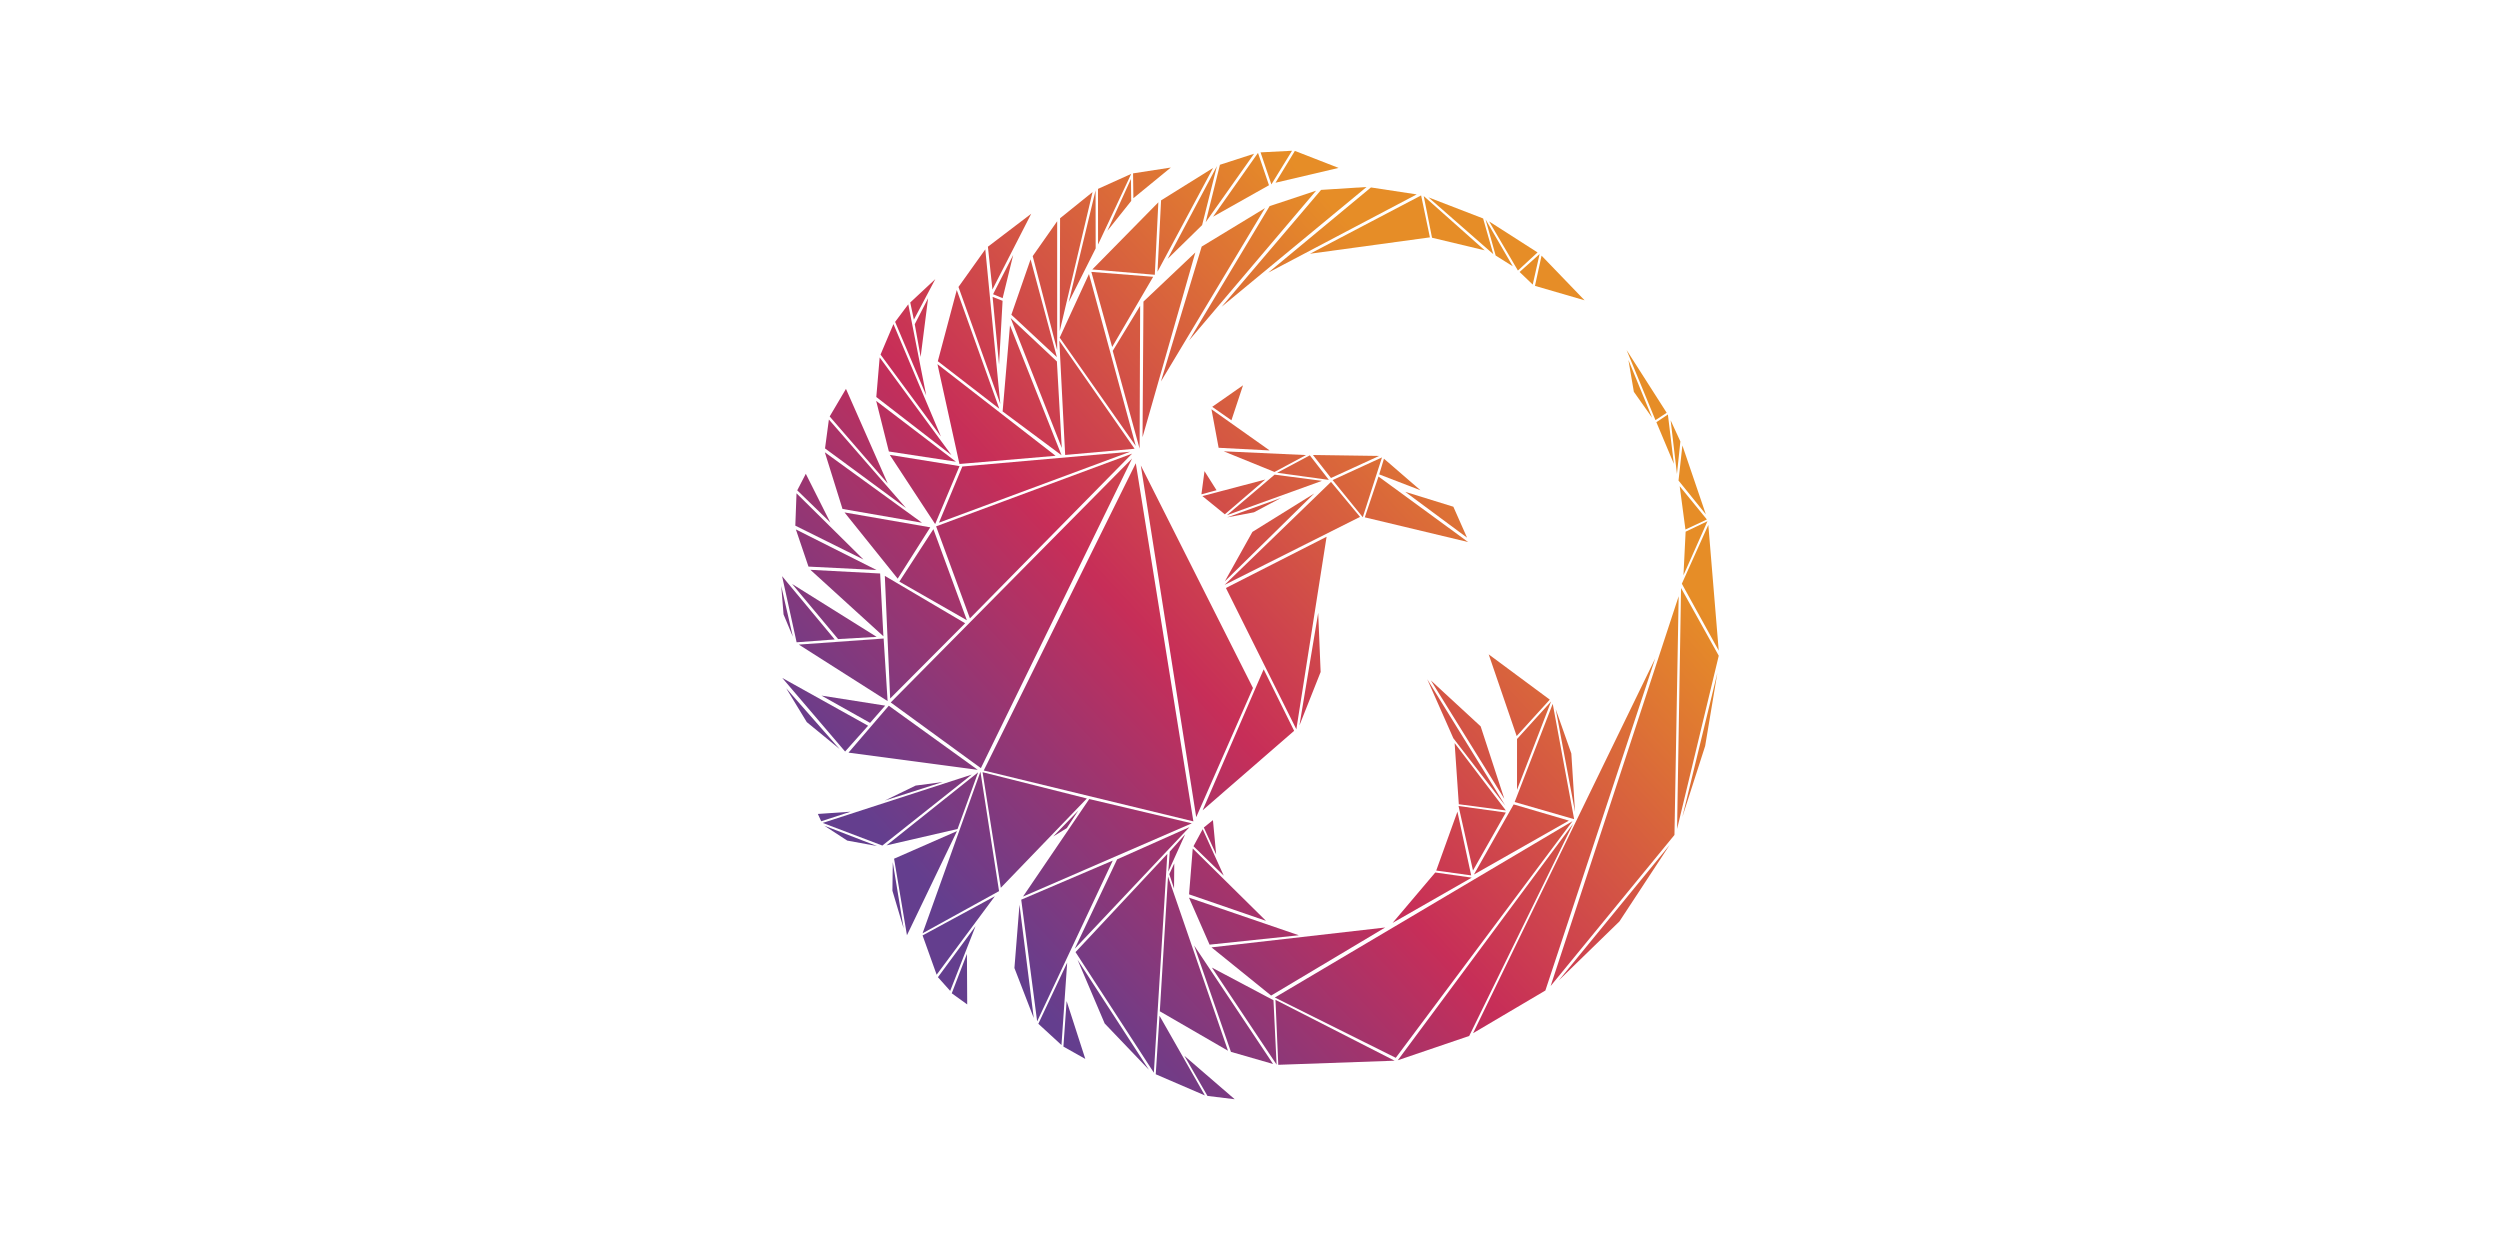 <?xml version="1.0" encoding="UTF-8"?>
<!DOCTYPE svg PUBLIC "-//W3C//DTD SVG 1.1//EN" "http://www.w3.org/Graphics/SVG/1.1/DTD/svg11.dtd">
<!-- Creator: CorelDRAW 2019 (64-Bit) -->
<svg xmlns="http://www.w3.org/2000/svg" xml:space="preserve" width="400mm" height="200mm" version="1.1" style="shape-rendering:geometricPrecision; text-rendering:geometricPrecision; image-rendering:optimizeQuality; fill-rule:evenodd; clip-rule:evenodd"
viewBox="0 0 400 200"
 xmlns:xlink="http://www.w3.org/1999/xlink"
 xmlns:xodm="http://www.corel.com/coreldraw/odm/2003">
 <defs>
  <style type="text/css">
   <![CDATA[
    .fil69 {fill:url(#id0)}
    .fil112 {fill:url(#id1)}
    .fil74 {fill:url(#id2)}
    .fil61 {fill:url(#id3)}
    .fil45 {fill:url(#id4)}
    .fil33 {fill:url(#id5)}
    .fil42 {fill:url(#id6)}
    .fil62 {fill:url(#id7)}
    .fil26 {fill:url(#id8)}
    .fil44 {fill:url(#id9)}
    .fil116 {fill:url(#id10)}
    .fil136 {fill:url(#id11)}
    .fil9 {fill:url(#id12)}
    .fil51 {fill:url(#id13)}
    .fil134 {fill:url(#id14)}
    .fil47 {fill:url(#id15)}
    .fil19 {fill:url(#id16)}
    .fil108 {fill:url(#id17)}
    .fil7 {fill:url(#id18)}
    .fil23 {fill:url(#id19)}
    .fil86 {fill:url(#id20)}
    .fil50 {fill:url(#id21)}
    .fil76 {fill:url(#id22)}
    .fil111 {fill:url(#id23)}
    .fil97 {fill:url(#id24)}
    .fil30 {fill:url(#id25)}
    .fil78 {fill:url(#id26)}
    .fil101 {fill:url(#id27)}
    .fil11 {fill:url(#id28)}
    .fil110 {fill:url(#id29)}
    .fil22 {fill:url(#id30)}
    .fil92 {fill:url(#id31)}
    .fil105 {fill:url(#id32)}
    .fil99 {fill:url(#id33)}
    .fil98 {fill:url(#id34)}
    .fil41 {fill:url(#id35)}
    .fil54 {fill:url(#id36)}
    .fil25 {fill:url(#id37)}
    .fil8 {fill:url(#id38)}
    .fil119 {fill:url(#id39)}
    .fil114 {fill:url(#id40)}
    .fil81 {fill:url(#id41)}
    .fil27 {fill:url(#id42)}
    .fil141 {fill:url(#id43)}
    .fil90 {fill:url(#id44)}
    .fil40 {fill:url(#id45)}
    .fil60 {fill:url(#id46)}
    .fil104 {fill:url(#id47)}
    .fil46 {fill:url(#id48)}
    .fil125 {fill:url(#id49)}
    .fil29 {fill:url(#id50)}
    .fil133 {fill:url(#id51)}
    .fil57 {fill:url(#id52)}
    .fil138 {fill:url(#id53)}
    .fil130 {fill:url(#id54)}
    .fil93 {fill:url(#id55)}
    .fil96 {fill:url(#id56)}
    .fil85 {fill:url(#id57)}
    .fil12 {fill:url(#id58)}
    .fil91 {fill:url(#id59)}
    .fil17 {fill:url(#id60)}
    .fil59 {fill:url(#id61)}
    .fil15 {fill:url(#id62)}
    .fil80 {fill:url(#id63)}
    .fil38 {fill:url(#id64)}
    .fil21 {fill:url(#id65)}
    .fil4 {fill:url(#id66)}
    .fil73 {fill:url(#id67)}
    .fil13 {fill:url(#id68)}
    .fil126 {fill:url(#id69)}
    .fil63 {fill:url(#id70)}
    .fil68 {fill:url(#id71)}
    .fil56 {fill:url(#id72)}
    .fil144 {fill:url(#id73)}
    .fil20 {fill:url(#id74)}
    .fil5 {fill:url(#id75)}
    .fil66 {fill:url(#id76)}
    .fil132 {fill:url(#id77)}
    .fil14 {fill:url(#id78)}
    .fil24 {fill:url(#id79)}
    .fil123 {fill:url(#id80)}
    .fil129 {fill:url(#id81)}
    .fil145 {fill:url(#id82)}
    .fil48 {fill:url(#id83)}
    .fil95 {fill:url(#id84)}
    .fil71 {fill:url(#id85)}
    .fil84 {fill:url(#id86)}
    .fil10 {fill:url(#id87)}
    .fil100 {fill:url(#id88)}
    .fil137 {fill:url(#id89)}
    .fil139 {fill:url(#id90)}
    .fil72 {fill:url(#id91)}
    .fil102 {fill:url(#id92)}
    .fil32 {fill:url(#id93)}
    .fil140 {fill:url(#id94)}
    .fil70 {fill:url(#id95)}
    .fil143 {fill:url(#id96)}
    .fil106 {fill:url(#id97)}
    .fil28 {fill:url(#id98)}
    .fil89 {fill:url(#id99)}
    .fil0 {fill:url(#id100)}
    .fil122 {fill:url(#id101)}
    .fil124 {fill:url(#id102)}
    .fil94 {fill:url(#id103)}
    .fil127 {fill:url(#id104)}
    .fil39 {fill:url(#id105)}
    .fil142 {fill:url(#id106)}
    .fil52 {fill:url(#id107)}
    .fil115 {fill:url(#id108)}
    .fil35 {fill:url(#id109)}
    .fil135 {fill:url(#id110)}
    .fil79 {fill:url(#id111)}
    .fil117 {fill:url(#id112)}
    .fil75 {fill:url(#id113)}
    .fil2 {fill:url(#id114)}
    .fil53 {fill:url(#id115)}
    .fil107 {fill:url(#id116)}
    .fil88 {fill:url(#id117)}
    .fil82 {fill:url(#id118)}
    .fil77 {fill:url(#id119)}
    .fil87 {fill:url(#id120)}
    .fil64 {fill:url(#id121)}
    .fil103 {fill:url(#id122)}
    .fil34 {fill:url(#id123)}
    .fil55 {fill:url(#id124)}
    .fil31 {fill:url(#id125)}
    .fil131 {fill:url(#id126)}
    .fil1 {fill:url(#id127)}
    .fil120 {fill:url(#id128)}
    .fil128 {fill:url(#id129)}
    .fil121 {fill:url(#id130)}
    .fil49 {fill:url(#id131)}
    .fil6 {fill:url(#id132)}
    .fil109 {fill:url(#id133)}
    .fil67 {fill:url(#id134)}
    .fil58 {fill:url(#id135)}
    .fil37 {fill:url(#id136)}
    .fil118 {fill:url(#id137)}
    .fil113 {fill:url(#id138)}
    .fil43 {fill:url(#id139)}
    .fil16 {fill:url(#id140)}
    .fil3 {fill:url(#id141)}
    .fil83 {fill:url(#id142)}
    .fil36 {fill:url(#id143)}
    .fil18 {fill:url(#id144)}
    .fil65 {fill:url(#id145)}
   ]]>
  </style>
  <linearGradient id="id0" gradientUnits="userSpaceOnUse" x1="152.696" y1="146.087" x2="241.714" y2="63.663">
   <stop offset="0" style="stop-opacity:1; stop-color:#643E8E"/>
   <stop offset="0.439" style="stop-opacity:1; stop-color:#C72E58"/>
   <stop offset="1" style="stop-opacity:1; stop-color:#E68D27"/>
  </linearGradient>
  <linearGradient id="id1" gradientUnits="userSpaceOnUse" xlink:href="#id0" x1="152.696" y1="146.087" x2="241.714" y2="63.663">
  </linearGradient>
  <linearGradient id="id2" gradientUnits="userSpaceOnUse" xlink:href="#id0" x1="152.696" y1="146.087" x2="241.714" y2="63.662">
  </linearGradient>
  <linearGradient id="id3" gradientUnits="userSpaceOnUse" xlink:href="#id0" x1="152.696" y1="146.087" x2="241.714" y2="63.663">
  </linearGradient>
  <linearGradient id="id4" gradientUnits="userSpaceOnUse" xlink:href="#id0" x1="152.696" y1="146.087" x2="241.714" y2="63.663">
  </linearGradient>
  <linearGradient id="id5" gradientUnits="userSpaceOnUse" xlink:href="#id0" x1="152.696" y1="146.087" x2="241.714" y2="63.663">
  </linearGradient>
  <linearGradient id="id6" gradientUnits="userSpaceOnUse" xlink:href="#id0" x1="152.696" y1="146.087" x2="241.714" y2="63.663">
  </linearGradient>
  <linearGradient id="id7" gradientUnits="userSpaceOnUse" xlink:href="#id0" x1="152.695" y1="146.087" x2="241.714" y2="63.664">
  </linearGradient>
  <linearGradient id="id8" gradientUnits="userSpaceOnUse" xlink:href="#id0" x1="152.695" y1="146.087" x2="241.713" y2="63.663">
  </linearGradient>
  <linearGradient id="id9" gradientUnits="userSpaceOnUse" xlink:href="#id0" x1="152.695" y1="146.086" x2="241.713" y2="63.663">
  </linearGradient>
  <linearGradient id="id10" gradientUnits="userSpaceOnUse" xlink:href="#id0" x1="152.697" y1="146.086" x2="241.715" y2="63.664">
  </linearGradient>
  <linearGradient id="id11" gradientUnits="userSpaceOnUse" xlink:href="#id0" x1="152.696" y1="146.087" x2="241.714" y2="63.663">
  </linearGradient>
  <linearGradient id="id12" gradientUnits="userSpaceOnUse" xlink:href="#id0" x1="152.696" y1="146.088" x2="241.713" y2="63.662">
  </linearGradient>
  <linearGradient id="id13" gradientUnits="userSpaceOnUse" xlink:href="#id0" x1="152.696" y1="146.087" x2="241.714" y2="63.663">
  </linearGradient>
  <linearGradient id="id14" gradientUnits="userSpaceOnUse" xlink:href="#id0" x1="152.696" y1="146.087" x2="241.714" y2="63.663">
  </linearGradient>
  <linearGradient id="id15" gradientUnits="userSpaceOnUse" xlink:href="#id0" x1="152.696" y1="146.087" x2="241.714" y2="63.663">
  </linearGradient>
  <linearGradient id="id16" gradientUnits="userSpaceOnUse" xlink:href="#id0" x1="152.696" y1="146.087" x2="241.714" y2="63.663">
  </linearGradient>
  <linearGradient id="id17" gradientUnits="userSpaceOnUse" xlink:href="#id0" x1="152.696" y1="146.086" x2="241.714" y2="63.663">
  </linearGradient>
  <linearGradient id="id18" gradientUnits="userSpaceOnUse" xlink:href="#id0" x1="152.695" y1="146.088" x2="241.715" y2="63.663">
  </linearGradient>
  <linearGradient id="id19" gradientUnits="userSpaceOnUse" xlink:href="#id0" x1="152.696" y1="146.087" x2="241.714" y2="63.663">
  </linearGradient>
  <linearGradient id="id20" gradientUnits="userSpaceOnUse" xlink:href="#id0" x1="152.696" y1="146.087" x2="241.714" y2="63.663">
  </linearGradient>
  <linearGradient id="id21" gradientUnits="userSpaceOnUse" xlink:href="#id0" x1="152.696" y1="146.087" x2="241.714" y2="63.663">
  </linearGradient>
  <linearGradient id="id22" gradientUnits="userSpaceOnUse" xlink:href="#id0" x1="152.696" y1="146.087" x2="241.714" y2="63.663">
  </linearGradient>
  <linearGradient id="id23" gradientUnits="userSpaceOnUse" xlink:href="#id0" x1="152.696" y1="146.089" x2="241.714" y2="63.661">
  </linearGradient>
  <linearGradient id="id24" gradientUnits="userSpaceOnUse" xlink:href="#id0" x1="152.696" y1="146.087" x2="241.714" y2="63.663">
  </linearGradient>
  <linearGradient id="id25" gradientUnits="userSpaceOnUse" xlink:href="#id0" x1="152.696" y1="146.087" x2="241.714" y2="63.663">
  </linearGradient>
  <linearGradient id="id26" gradientUnits="userSpaceOnUse" xlink:href="#id0" x1="152.696" y1="146.087" x2="241.714" y2="63.663">
  </linearGradient>
  <linearGradient id="id27" gradientUnits="userSpaceOnUse" xlink:href="#id0" x1="152.696" y1="146.087" x2="241.713" y2="63.663">
  </linearGradient>
  <linearGradient id="id28" gradientUnits="userSpaceOnUse" xlink:href="#id0" x1="152.696" y1="146.087" x2="241.713" y2="63.663">
  </linearGradient>
  <linearGradient id="id29" gradientUnits="userSpaceOnUse" xlink:href="#id0" x1="152.696" y1="146.087" x2="241.714" y2="63.663">
  </linearGradient>
  <linearGradient id="id30" gradientUnits="userSpaceOnUse" xlink:href="#id0" x1="152.696" y1="146.087" x2="241.714" y2="63.663">
  </linearGradient>
  <linearGradient id="id31" gradientUnits="userSpaceOnUse" xlink:href="#id0" x1="152.696" y1="146.087" x2="241.713" y2="63.664">
  </linearGradient>
  <linearGradient id="id32" gradientUnits="userSpaceOnUse" xlink:href="#id0" x1="152.696" y1="146.087" x2="241.714" y2="63.663">
  </linearGradient>
  <linearGradient id="id33" gradientUnits="userSpaceOnUse" xlink:href="#id0" x1="152.697" y1="146.088" x2="241.712" y2="63.664">
  </linearGradient>
  <linearGradient id="id34" gradientUnits="userSpaceOnUse" xlink:href="#id0" x1="152.696" y1="146.087" x2="241.713" y2="63.663">
  </linearGradient>
  <linearGradient id="id35" gradientUnits="userSpaceOnUse" xlink:href="#id0" x1="152.695" y1="146.087" x2="241.714" y2="63.663">
  </linearGradient>
  <linearGradient id="id36" gradientUnits="userSpaceOnUse" xlink:href="#id0" x1="152.696" y1="146.087" x2="241.714" y2="63.663">
  </linearGradient>
  <linearGradient id="id37" gradientUnits="userSpaceOnUse" xlink:href="#id0" x1="152.695" y1="146.087" x2="241.714" y2="63.663">
  </linearGradient>
  <linearGradient id="id38" gradientUnits="userSpaceOnUse" xlink:href="#id0" x1="152.695" y1="146.087" x2="241.714" y2="63.663">
  </linearGradient>
  <linearGradient id="id39" gradientUnits="userSpaceOnUse" xlink:href="#id0" x1="152.696" y1="146.087" x2="241.714" y2="63.663">
  </linearGradient>
  <linearGradient id="id40" gradientUnits="userSpaceOnUse" xlink:href="#id0" x1="152.695" y1="146.087" x2="241.714" y2="63.663">
  </linearGradient>
  <linearGradient id="id41" gradientUnits="userSpaceOnUse" xlink:href="#id0" x1="152.696" y1="146.087" x2="241.714" y2="63.663">
  </linearGradient>
  <linearGradient id="id42" gradientUnits="userSpaceOnUse" xlink:href="#id0" x1="152.696" y1="146.087" x2="241.714" y2="63.663">
  </linearGradient>
  <linearGradient id="id43" gradientUnits="userSpaceOnUse" xlink:href="#id0" x1="152.695" y1="146.087" x2="241.714" y2="63.663">
  </linearGradient>
  <linearGradient id="id44" gradientUnits="userSpaceOnUse" xlink:href="#id0" x1="152.695" y1="146.087" x2="241.714" y2="63.663">
  </linearGradient>
  <linearGradient id="id45" gradientUnits="userSpaceOnUse" xlink:href="#id0" x1="152.696" y1="146.087" x2="241.714" y2="63.663">
  </linearGradient>
  <linearGradient id="id46" gradientUnits="userSpaceOnUse" xlink:href="#id0" x1="152.696" y1="146.087" x2="241.714" y2="63.663">
  </linearGradient>
  <linearGradient id="id47" gradientUnits="userSpaceOnUse" xlink:href="#id0" x1="152.696" y1="146.087" x2="241.714" y2="63.663">
  </linearGradient>
  <linearGradient id="id48" gradientUnits="userSpaceOnUse" xlink:href="#id0" x1="152.697" y1="146.088" x2="241.715" y2="63.661">
  </linearGradient>
  <linearGradient id="id49" gradientUnits="userSpaceOnUse" xlink:href="#id0" x1="152.696" y1="146.087" x2="241.714" y2="63.663">
  </linearGradient>
  <linearGradient id="id50" gradientUnits="userSpaceOnUse" xlink:href="#id0" x1="152.696" y1="146.087" x2="241.714" y2="63.663">
  </linearGradient>
  <linearGradient id="id51" gradientUnits="userSpaceOnUse" xlink:href="#id0" x1="152.696" y1="146.087" x2="241.714" y2="63.663">
  </linearGradient>
  <linearGradient id="id52" gradientUnits="userSpaceOnUse" xlink:href="#id0" x1="152.696" y1="146.088" x2="241.714" y2="63.663">
  </linearGradient>
  <linearGradient id="id53" gradientUnits="userSpaceOnUse" xlink:href="#id0" x1="152.696" y1="146.087" x2="241.714" y2="63.663">
  </linearGradient>
  <linearGradient id="id54" gradientUnits="userSpaceOnUse" xlink:href="#id0" x1="152.695" y1="146.087" x2="241.713" y2="63.663">
  </linearGradient>
  <linearGradient id="id55" gradientUnits="userSpaceOnUse" xlink:href="#id0" x1="152.695" y1="146.087" x2="241.714" y2="63.663">
  </linearGradient>
  <linearGradient id="id56" gradientUnits="userSpaceOnUse" xlink:href="#id0" x1="152.695" y1="146.086" x2="241.713" y2="63.664">
  </linearGradient>
  <linearGradient id="id57" gradientUnits="userSpaceOnUse" xlink:href="#id0" x1="152.696" y1="146.087" x2="241.714" y2="63.664">
  </linearGradient>
  <linearGradient id="id58" gradientUnits="userSpaceOnUse" xlink:href="#id0" x1="152.695" y1="146.087" x2="241.714" y2="63.663">
  </linearGradient>
  <linearGradient id="id59" gradientUnits="userSpaceOnUse" xlink:href="#id0" x1="152.696" y1="146.087" x2="241.714" y2="63.663">
  </linearGradient>
  <linearGradient id="id60" gradientUnits="userSpaceOnUse" xlink:href="#id0" x1="152.696" y1="146.087" x2="241.714" y2="63.663">
  </linearGradient>
  <linearGradient id="id61" gradientUnits="userSpaceOnUse" xlink:href="#id0" x1="152.696" y1="146.087" x2="241.714" y2="63.663">
  </linearGradient>
  <linearGradient id="id62" gradientUnits="userSpaceOnUse" xlink:href="#id0" x1="152.696" y1="146.087" x2="241.714" y2="63.663">
  </linearGradient>
  <linearGradient id="id63" gradientUnits="userSpaceOnUse" xlink:href="#id0" x1="152.696" y1="146.087" x2="241.713" y2="63.662">
  </linearGradient>
  <linearGradient id="id64" gradientUnits="userSpaceOnUse" xlink:href="#id0" x1="152.695" y1="146.087" x2="241.713" y2="63.663">
  </linearGradient>
  <linearGradient id="id65" gradientUnits="userSpaceOnUse" xlink:href="#id0" x1="152.696" y1="146.087" x2="241.714" y2="63.663">
  </linearGradient>
  <linearGradient id="id66" gradientUnits="userSpaceOnUse" xlink:href="#id0" x1="152.695" y1="146.088" x2="241.715" y2="63.664">
  </linearGradient>
  <linearGradient id="id67" gradientUnits="userSpaceOnUse" xlink:href="#id0" x1="152.695" y1="146.087" x2="241.714" y2="63.663">
  </linearGradient>
  <linearGradient id="id68" gradientUnits="userSpaceOnUse" xlink:href="#id0" x1="152.696" y1="146.087" x2="241.714" y2="63.663">
  </linearGradient>
  <linearGradient id="id69" gradientUnits="userSpaceOnUse" xlink:href="#id0" x1="152.696" y1="146.087" x2="241.714" y2="63.663">
  </linearGradient>
  <linearGradient id="id70" gradientUnits="userSpaceOnUse" xlink:href="#id0" x1="152.696" y1="146.087" x2="241.714" y2="63.663">
  </linearGradient>
  <linearGradient id="id71" gradientUnits="userSpaceOnUse" xlink:href="#id0" x1="152.695" y1="146.088" x2="241.714" y2="63.663">
  </linearGradient>
  <linearGradient id="id72" gradientUnits="userSpaceOnUse" xlink:href="#id0" x1="152.696" y1="146.087" x2="241.714" y2="63.663">
  </linearGradient>
  <linearGradient id="id73" gradientUnits="userSpaceOnUse" xlink:href="#id0" x1="152.696" y1="146.087" x2="241.714" y2="63.662">
  </linearGradient>
  <linearGradient id="id74" gradientUnits="userSpaceOnUse" xlink:href="#id0" x1="152.696" y1="146.087" x2="241.714" y2="63.663">
  </linearGradient>
  <linearGradient id="id75" gradientUnits="userSpaceOnUse" xlink:href="#id0" x1="152.696" y1="146.087" x2="241.714" y2="63.663">
  </linearGradient>
  <linearGradient id="id76" gradientUnits="userSpaceOnUse" xlink:href="#id0" x1="152.696" y1="146.087" x2="241.714" y2="63.663">
  </linearGradient>
  <linearGradient id="id77" gradientUnits="userSpaceOnUse" xlink:href="#id0" x1="152.696" y1="146.087" x2="241.714" y2="63.663">
  </linearGradient>
  <linearGradient id="id78" gradientUnits="userSpaceOnUse" xlink:href="#id0" x1="152.696" y1="146.087" x2="241.714" y2="63.663">
  </linearGradient>
  <linearGradient id="id79" gradientUnits="userSpaceOnUse" xlink:href="#id0" x1="152.696" y1="146.087" x2="241.714" y2="63.663">
  </linearGradient>
  <linearGradient id="id80" gradientUnits="userSpaceOnUse" xlink:href="#id0" x1="152.696" y1="146.087" x2="241.714" y2="63.663">
  </linearGradient>
  <linearGradient id="id81" gradientUnits="userSpaceOnUse" xlink:href="#id0" x1="152.696" y1="146.087" x2="241.714" y2="63.663">
  </linearGradient>
  <linearGradient id="id82" gradientUnits="userSpaceOnUse" xlink:href="#id0" x1="152.696" y1="146.087" x2="241.713" y2="63.664">
  </linearGradient>
  <linearGradient id="id83" gradientUnits="userSpaceOnUse" xlink:href="#id0" x1="152.696" y1="146.087" x2="241.714" y2="63.663">
  </linearGradient>
  <linearGradient id="id84" gradientUnits="userSpaceOnUse" xlink:href="#id0" x1="152.695" y1="146.087" x2="241.714" y2="63.663">
  </linearGradient>
  <linearGradient id="id85" gradientUnits="userSpaceOnUse" xlink:href="#id0" x1="152.695" y1="146.088" x2="241.714" y2="63.663">
  </linearGradient>
  <linearGradient id="id86" gradientUnits="userSpaceOnUse" xlink:href="#id0" x1="152.696" y1="146.087" x2="241.713" y2="63.662">
  </linearGradient>
  <linearGradient id="id87" gradientUnits="userSpaceOnUse" xlink:href="#id0" x1="152.696" y1="146.087" x2="241.714" y2="63.663">
  </linearGradient>
  <linearGradient id="id88" gradientUnits="userSpaceOnUse" xlink:href="#id0" x1="152.696" y1="146.087" x2="241.714" y2="63.663">
  </linearGradient>
  <linearGradient id="id89" gradientUnits="userSpaceOnUse" xlink:href="#id0" x1="152.695" y1="146.087" x2="241.714" y2="63.663">
  </linearGradient>
  <linearGradient id="id90" gradientUnits="userSpaceOnUse" xlink:href="#id0" x1="152.696" y1="146.087" x2="241.714" y2="63.663">
  </linearGradient>
  <linearGradient id="id91" gradientUnits="userSpaceOnUse" xlink:href="#id0" x1="152.696" y1="146.087" x2="241.714" y2="63.663">
  </linearGradient>
  <linearGradient id="id92" gradientUnits="userSpaceOnUse" xlink:href="#id0" x1="152.696" y1="146.087" x2="241.714" y2="63.663">
  </linearGradient>
  <linearGradient id="id93" gradientUnits="userSpaceOnUse" xlink:href="#id0" x1="152.696" y1="146.087" x2="241.714" y2="63.663">
  </linearGradient>
  <linearGradient id="id94" gradientUnits="userSpaceOnUse" xlink:href="#id0" x1="152.696" y1="146.087" x2="241.714" y2="63.663">
  </linearGradient>
  <linearGradient id="id95" gradientUnits="userSpaceOnUse" xlink:href="#id0" x1="152.696" y1="146.087" x2="241.714" y2="63.663">
  </linearGradient>
  <linearGradient id="id96" gradientUnits="userSpaceOnUse" xlink:href="#id0" x1="152.696" y1="146.087" x2="241.714" y2="63.663">
  </linearGradient>
  <linearGradient id="id97" gradientUnits="userSpaceOnUse" xlink:href="#id0" x1="152.696" y1="146.087" x2="241.714" y2="63.663">
  </linearGradient>
  <linearGradient id="id98" gradientUnits="userSpaceOnUse" xlink:href="#id0" x1="152.694" y1="146.086" x2="241.712" y2="63.664">
  </linearGradient>
  <linearGradient id="id99" gradientUnits="userSpaceOnUse" xlink:href="#id0" x1="152.696" y1="146.087" x2="241.714" y2="63.663">
  </linearGradient>
  <linearGradient id="id100" gradientUnits="userSpaceOnUse" xlink:href="#id0" x1="152.696" y1="146.087" x2="241.714" y2="63.663">
  </linearGradient>
  <linearGradient id="id101" gradientUnits="userSpaceOnUse" xlink:href="#id0" x1="152.695" y1="146.087" x2="241.713" y2="63.663">
  </linearGradient>
  <linearGradient id="id102" gradientUnits="userSpaceOnUse" xlink:href="#id0" x1="152.697" y1="146.087" x2="241.714" y2="63.663">
  </linearGradient>
  <linearGradient id="id103" gradientUnits="userSpaceOnUse" xlink:href="#id0" x1="152.696" y1="146.087" x2="241.714" y2="63.663">
  </linearGradient>
  <linearGradient id="id104" gradientUnits="userSpaceOnUse" xlink:href="#id0" x1="152.696" y1="146.087" x2="241.714" y2="63.663">
  </linearGradient>
  <linearGradient id="id105" gradientUnits="userSpaceOnUse" xlink:href="#id0" x1="152.696" y1="146.087" x2="241.714" y2="63.663">
  </linearGradient>
  <linearGradient id="id106" gradientUnits="userSpaceOnUse" xlink:href="#id0" x1="152.696" y1="146.087" x2="241.714" y2="63.663">
  </linearGradient>
  <linearGradient id="id107" gradientUnits="userSpaceOnUse" xlink:href="#id0" x1="152.696" y1="146.087" x2="241.714" y2="63.662">
  </linearGradient>
  <linearGradient id="id108" gradientUnits="userSpaceOnUse" xlink:href="#id0" x1="152.695" y1="146.087" x2="241.713" y2="63.662">
  </linearGradient>
  <linearGradient id="id109" gradientUnits="userSpaceOnUse" xlink:href="#id0" x1="152.696" y1="146.087" x2="241.714" y2="63.663">
  </linearGradient>
  <linearGradient id="id110" gradientUnits="userSpaceOnUse" xlink:href="#id0" x1="152.696" y1="146.087" x2="241.714" y2="63.663">
  </linearGradient>
  <linearGradient id="id111" gradientUnits="userSpaceOnUse" xlink:href="#id0" x1="152.696" y1="146.087" x2="241.714" y2="63.663">
  </linearGradient>
  <linearGradient id="id112" gradientUnits="userSpaceOnUse" xlink:href="#id0" x1="152.694" y1="146.088" x2="241.712" y2="63.662">
  </linearGradient>
  <linearGradient id="id113" gradientUnits="userSpaceOnUse" xlink:href="#id0" x1="152.696" y1="146.087" x2="241.714" y2="63.663">
  </linearGradient>
  <linearGradient id="id114" gradientUnits="userSpaceOnUse" xlink:href="#id0" x1="152.695" y1="146.087" x2="241.714" y2="63.663">
  </linearGradient>
  <linearGradient id="id115" gradientUnits="userSpaceOnUse" xlink:href="#id0" x1="152.695" y1="146.085" x2="241.712" y2="63.664">
  </linearGradient>
  <linearGradient id="id116" gradientUnits="userSpaceOnUse" xlink:href="#id0" x1="152.696" y1="146.087" x2="241.714" y2="63.663">
  </linearGradient>
  <linearGradient id="id117" gradientUnits="userSpaceOnUse" xlink:href="#id0" x1="152.695" y1="146.086" x2="241.714" y2="63.663">
  </linearGradient>
  <linearGradient id="id118" gradientUnits="userSpaceOnUse" xlink:href="#id0" x1="152.696" y1="146.087" x2="241.714" y2="63.664">
  </linearGradient>
  <linearGradient id="id119" gradientUnits="userSpaceOnUse" xlink:href="#id0" x1="152.696" y1="146.087" x2="241.714" y2="63.663">
  </linearGradient>
  <linearGradient id="id120" gradientUnits="userSpaceOnUse" xlink:href="#id0" x1="152.696" y1="146.087" x2="241.714" y2="63.663">
  </linearGradient>
  <linearGradient id="id121" gradientUnits="userSpaceOnUse" xlink:href="#id0" x1="152.696" y1="146.087" x2="241.714" y2="63.663">
  </linearGradient>
  <linearGradient id="id122" gradientUnits="userSpaceOnUse" xlink:href="#id0" x1="152.697" y1="146.088" x2="241.716" y2="63.661">
  </linearGradient>
  <linearGradient id="id123" gradientUnits="userSpaceOnUse" xlink:href="#id0" x1="152.696" y1="146.087" x2="241.713" y2="63.663">
  </linearGradient>
  <linearGradient id="id124" gradientUnits="userSpaceOnUse" xlink:href="#id0" x1="152.696" y1="146.087" x2="241.714" y2="63.663">
  </linearGradient>
  <linearGradient id="id125" gradientUnits="userSpaceOnUse" xlink:href="#id0" x1="152.696" y1="146.087" x2="241.714" y2="63.663">
  </linearGradient>
  <linearGradient id="id126" gradientUnits="userSpaceOnUse" xlink:href="#id0" x1="152.696" y1="146.087" x2="241.714" y2="63.663">
  </linearGradient>
  <linearGradient id="id127" gradientUnits="userSpaceOnUse" xlink:href="#id0" x1="152.696" y1="146.087" x2="241.714" y2="63.663">
  </linearGradient>
  <linearGradient id="id128" gradientUnits="userSpaceOnUse" xlink:href="#id0" x1="152.695" y1="146.087" x2="241.713" y2="63.663">
  </linearGradient>
  <linearGradient id="id129" gradientUnits="userSpaceOnUse" xlink:href="#id0" x1="152.696" y1="146.087" x2="241.714" y2="63.663">
  </linearGradient>
  <linearGradient id="id130" gradientUnits="userSpaceOnUse" xlink:href="#id0" x1="152.696" y1="146.087" x2="241.715" y2="63.663">
  </linearGradient>
  <linearGradient id="id131" gradientUnits="userSpaceOnUse" xlink:href="#id0" x1="152.696" y1="146.087" x2="241.714" y2="63.663">
  </linearGradient>
  <linearGradient id="id132" gradientUnits="userSpaceOnUse" xlink:href="#id0" x1="152.696" y1="146.087" x2="241.714" y2="63.663">
  </linearGradient>
  <linearGradient id="id133" gradientUnits="userSpaceOnUse" xlink:href="#id0" x1="152.696" y1="146.087" x2="241.714" y2="63.663">
  </linearGradient>
  <linearGradient id="id134" gradientUnits="userSpaceOnUse" xlink:href="#id0" x1="152.696" y1="146.087" x2="241.714" y2="63.663">
  </linearGradient>
  <linearGradient id="id135" gradientUnits="userSpaceOnUse" xlink:href="#id0" x1="152.696" y1="146.087" x2="241.714" y2="63.663">
  </linearGradient>
  <linearGradient id="id136" gradientUnits="userSpaceOnUse" xlink:href="#id0" x1="152.696" y1="146.087" x2="241.714" y2="63.663">
  </linearGradient>
  <linearGradient id="id137" gradientUnits="userSpaceOnUse" xlink:href="#id0" x1="152.697" y1="146.087" x2="241.715" y2="63.664">
  </linearGradient>
  <linearGradient id="id138" gradientUnits="userSpaceOnUse" xlink:href="#id0" x1="152.696" y1="146.087" x2="241.714" y2="63.663">
  </linearGradient>
  <linearGradient id="id139" gradientUnits="userSpaceOnUse" xlink:href="#id0" x1="152.695" y1="146.087" x2="241.714" y2="63.663">
  </linearGradient>
  <linearGradient id="id140" gradientUnits="userSpaceOnUse" xlink:href="#id0" x1="152.695" y1="146.088" x2="241.714" y2="63.662">
  </linearGradient>
  <linearGradient id="id141" gradientUnits="userSpaceOnUse" xlink:href="#id0" x1="152.696" y1="146.087" x2="241.714" y2="63.663">
  </linearGradient>
  <linearGradient id="id142" gradientUnits="userSpaceOnUse" xlink:href="#id0" x1="152.696" y1="146.087" x2="241.713" y2="63.662">
  </linearGradient>
  <linearGradient id="id143" gradientUnits="userSpaceOnUse" xlink:href="#id0" x1="152.696" y1="146.087" x2="241.714" y2="63.663">
  </linearGradient>
  <linearGradient id="id144" gradientUnits="userSpaceOnUse" xlink:href="#id0" x1="152.696" y1="146.087" x2="241.714" y2="63.663">
  </linearGradient>
  <linearGradient id="id145" gradientUnits="userSpaceOnUse" xlink:href="#id0" x1="152.696" y1="146.087" x2="241.714" y2="63.663">
  </linearGradient>
 </defs>
 <g id="Слой_x0020_1">
  <g id="_2883959200864">
   <polygon class="fil0" points="220.56,76.246 218.37,82.773 234.902,86.729 "/>
   <polygon class="fil1" points="224.835,78.693 234.726,86.023 232.536,81.077 "/>
   <polygon class="fil2" points="220.675,75.902 221.434,73.394 227.281,78.446 "/>
   <polygon class="fil3" points="221.118,73.183 218.045,82.756 213.219,76.808 "/>
   <polygon class="fil4" points="212.958,76.481 210.072,72.799 220.661,72.949 "/>
   <polygon class="fil5" points="209.57,72.854 204.342,75.645 212.617,76.784 "/>
   <polygon class="fil6" points="203.936,75.946 211.513,76.935 196.306,82.428 "/>
   <polygon class="fil7" points="204.995,79.655 196.341,82.781 200.633,81.969 "/>
   <polygon class="fil8" points="202.452,76.723 195.97,82.287 192.385,79.373 "/>
   <polygon class="fil9" points="192.226,79.09 192.72,75.381 194.645,78.436 "/>
   <polygon class="fil10" points="208.969,72.811 203.918,75.513 195.793,72.211 "/>
   <polygon class="fil11" points="203.141,72.069 194.981,71.645 193.833,65.481 "/>
   <polygon class="fil12" points="197.029,67.248 193.956,65.093 198.884,61.649 "/>
   <polygon class="fil13" points="212.961,77.103 217.606,82.702 195.935,93.582 "/>
   <polygon class="fil14" points="212.254,85.881 196.146,94.077 207.415,116.685 "/>
   <polygon class="fil15" points="210.276,78.958 195.97,93.017 200.385,85.105 "/>
   <polygon class="fil16" points="210.912,98.051 207.91,116.067 211.301,107.518 "/>
   <polygon class="fil17" points="202.187,107.094 207.062,116.932 192.419,129.648 "/>
   <polygon class="fil18" points="200.474,110.079 182.529,74.471 191.395,130.744 "/>
   <polygon class="fil19" points="181.727,74.118 190.94,131.417 157.397,123.278 "/>
   <polygon class="fil20" points="156.44,123.175 142.207,112.916 135.76,120.423 "/>
   <polygon class="fil21" points="125.163,108.471 135.215,120.246 138.895,116.118 "/>
   <polygon class="fil22" points="139.211,115.661 131.44,111.297 141.625,112.901 "/>
   <polygon class="fil23" points="125.788,110.119 134.325,119.834 129.085,115.536 "/>
   <polygon class="fil24" points="156.94,122.903 142.515,112.393 181.137,73.359 "/>
   <polygon class="fil25" points="142.015,112.172 141.382,102.164 127.812,103.135 "/>
   <polygon class="fil26" points="125.133,92.185 133.552,102.311 127.458,102.767 "/>
   <polygon class="fil27" points="134.096,102.252 140.263,101.899 126.737,93.436 "/>
   <polygon class="fil28" points="125,93.76 126.855,101.87 125.368,98.308 "/>
   <polygon class="fil29" points="142.426,111.762 141.572,92.142 154.422,99.722 "/>
   <polygon class="fil30" points="141.344,101.805 140.822,91.76 129.665,91.171 "/>
   <polygon class="fil31" points="140.247,91.201 129.356,90.656 127.339,84.71 "/>
   <polygon class="fil32" points="127.251,84.107 127.442,78.926 138.157,89.523 "/>
   <polygon class="fil33" points="127.559,78.455 128.928,75.806 132.843,83.592 "/>
   <polygon class="fil34" points="143.897,93.058 149.342,84.668 154.7,99.239 "/>
   <polygon class="fil35" points="143.631,92.587 148.842,84.374 135.124,81.989 "/>
   <polygon class="fil36" points="147.517,83.638 134.8,81.43 131.974,72.364 "/>
   <polygon class="fil37" points="132.004,71.746 132.622,67.124 144.971,81.298 "/>
   <polygon class="fil38" points="132.749,66.634 135.354,62.219 142.036,77.364 "/>
   <polygon class="fil39" points="149.777,84.216 181.135,72.582 155.187,98.943 "/>
   <polygon class="fil40" points="149.623,83.85 142.366,72.782 153.523,74.578 "/>
   <polygon class="fil41" points="152.949,73.872 142.219,72.238 140.188,64.143 "/>
   <polygon class="fil42" points="140.209,63.522 140.747,57.19 152.242,72.828 "/>
   <polygon class="fil43" points="150.549,69.841 140.886,56.734 142.953,51.855 "/>
   <polygon class="fil44" points="143.218,51.502 145.323,48.691 148.193,63.262 "/>
   <polygon class="fil45" points="145.639,48.397 149.65,44.658 146.22,51.149 "/>
   <polygon class="fil46" points="146.36,51.878 148.494,47.727 147.302,57.103 "/>
   <polygon class="fil47" points="150.236,83.627 153.974,74.641 180.814,72.279 "/>
   <polygon class="fil48" points="153.511,74.237 168.892,72.927 149.993,58.267 "/>
   <polygon class="fil49" points="159.884,65.391 150.052,57.797 153.084,46.405 "/>
   <polygon class="fil50" points="153.356,45.912 157.647,39.899 160.046,64.619 "/>
   <polygon class="fil51" points="158.066,39.474 164.999,34.197 158.787,46.332 "/>
   <polygon class="fil52" points="158.89,47.076 162.114,40.791 160.421,47.709 "/>
   <polygon class="fil53" points="158.816,47.503 160.413,48.129 159.846,58.321 "/>
   <polygon class="fil54" points="169.847,72.841 160.42,65.828 161.598,52.052 "/>
   <polygon class="fil55" points="169.884,71.672 169.104,57.836 161.701,50.889 "/>
   <polygon class="fil56" points="169.104,57.145 161.818,50.359 164.894,41.499 "/>
   <polygon class="fil57" points="169.148,56.019 165.233,40.977 169.148,35.399 "/>
   <polygon class="fil58" points="169.56,52.966 169.611,34.921 174.807,30.734 "/>
   <polygon class="fil59" points="175.292,30.454 170.994,48.338 175.307,39.742 "/>
   <polygon class="fil60" points="175.689,39.124 175.678,30.223 180.995,27.82 "/>
   <polygon class="fil61" points="181.29,27.739 187.332,26.805 181.341,31.713 "/>
   <polygon class="fil62" points="180.951,28.637 180.995,32.148 177.175,36.939 "/>
   <polygon class="fil63" points="170.426,72.794 169.492,54.522 181.532,71.801 "/>
   <polygon class="fil64" points="181.723,71.36 169.55,54.022 174.235,43.844 "/>
   <polygon class="fil65" points="177.944,55.523 184.508,44.285 174.617,43.505 "/>
   <polygon class="fil66" points="174.768,43.112 185.336,32.367 184.769,43.965 "/>
   <polygon class="fil67" points="185.203,43.465 185.771,32.058 194.089,26.877 "/>
   <polygon class="fil68" points="186.818,41.42 194.707,26.583 192.337,36.018 "/>
   <polygon class="fil69" points="192.911,35.547 195.192,26.363 200.653,24.596 "/>
   <polygon class="fil70" points="201.279,24.464 194.088,34.671 203.037,29.637 "/>
   <polygon class="fil71" points="203.42,29.505 201.69,24.379 206.724,24.122 "/>
   <polygon class="fil72" points="207.18,24.144 204.082,29.237 214.171,26.867 "/>
   <polygon class="fil73" points="178.037,56.142 182.423,48.93 182.335,71.774 "/>
   <polygon class="fil74" points="182.806,69.95 182.953,48.254 191.255,40.395 "/>
   <polygon class="fil75" points="185.75,61.031 192.27,39.453 202.396,33.301 "/>
   <polygon class="fil76" points="190.253,54.467 203.139,32.978 210.572,30.513 "/>
   <polygon class="fil77" points="195.47,49.074 211.374,30.382 218.652,29.918 "/>
   <polygon class="fil78" points="202.917,43.622 219.351,29.992 226.673,31.104 "/>
   <polygon class="fil79" points="209.599,40.598 227.379,31.267 228.785,37.978 "/>
   <polygon class="fil80" points="227.798,31.37 229.123,38.037 237.557,40.054 "/>
   <polygon class="fil81" points="238.925,40.665 228.548,31.576 237.299,34.954 "/>
   <polygon class="fil82" points="237.688,35.102 239.307,40.886 242.045,42.608 "/>
   <polygon class="fil83" points="238.256,35.427 242.867,43.287 246.005,40.388 "/>
   <polygon class="fil84" points="243.135,43.519 246.34,40.638 245.236,45.532 "/>
   <polygon class="fil85" points="245.596,45.738 246.648,40.903 253.533,48.049 "/>
   <polygon class="fil86" points="174.281,127.847 163.684,143.448 190.693,131.732 "/>
   <polygon class="fil87" points="163.397,143.949 165.943,163.421 178.042,137.693 "/>
   <polygon class="fil88" points="163.117,144.758 165.399,162.877 162.308,154.884 "/>
   <polygon class="fil89" points="166.134,163.804 170.749,154.023 169.836,167.204 "/>
   <polygon class="fil90" points="170.145,167.454 170.66,160.168 173.648,169.426 "/>
   <polygon class="fil91" points="173.898,127.758 157.211,123.552 160.129,142.049 "/>
   <polygon class="fil92" points="172.522,129.7 168.518,133.836 170.682,132.504 "/>
   <polygon class="fil93" points="156.868,123.474 159.849,142.579 147.611,149.327 "/>
   <polygon class="fil94" points="147.611,149.666 159.176,143.399 149.863,155.954 "/>
   <polygon class="fil95" points="150.069,156.351 156.089,148.182 152.03,158.544 "/>
   <polygon class="fil96" points="154.709,152.627 152.281,158.927 154.754,160.708 "/>
   <polygon class="fil97" points="153.208,132.639 141.845,135.259 156.498,123.572 "/>
   <polygon class="fil98" points="141.176,135.288 155.482,123.933 131.631,131.667 "/>
   <polygon class="fil99" points="131.391,131.402 130.858,130.232 136.098,129.871 "/>
   <polygon class="fil100" points="131.899,132.116 140.317,135.368 135.556,134.493 "/>
   <polygon class="fil101" points="141.565,128.09 150.852,125.117 146.51,125.691 "/>
   <polygon class="fil102" points="153.119,132.976 143.051,137.392 145.112,149.638 "/>
   <polygon class="fil103" points="142.845,137.951 144.582,148.533 142.786,142.514 "/>
   <polygon class="fil104" points="190.313,132.342 178.737,137.5 171.959,151.799 "/>
   <polygon class="fil105" points="172.084,152.337 184.617,171.632 186.773,136.624 "/>
   <polygon class="fil106" points="172.407,153.558 183.829,171.161 176.749,163.757 "/>
   <polygon class="fil107" points="184.918,171.882 185.521,162.521 192.777,175.267 "/>
   <polygon class="fil108" points="193.196,175.348 189.502,168.931 197.553,175.878 "/>
   <polygon class="fil109" points="189.62,133.503 187.162,136.255 186.926,139.464 "/>
   <polygon class="fil110" points="186.882,140.244 185.572,161.806 196.478,168.12 "/>
   <polygon class="fil111" points="187.883,138.146 187.081,139.861 187.846,142.171 "/>
   <polygon class="fil112" points="191.062,151.281 196.949,168.296 203.69,170.238 "/>
   <polygon class="fil113" points="193.902,154.813 203.756,160.038 204.256,170.341 "/>
   <polygon class="fil114" points="260.253,56.007 264.874,67.222 266.67,66.045 "/>
   <polygon class="fil115" points="260.547,57.596 264.344,66.84 261.416,62.689 "/>
   <polygon class="fil116" points="265.021,67.553 266.861,66.317 267.818,74.214 "/>
   <polygon class="fil117" points="267.303,67.252 268.311,75.833 268.862,70.637 "/>
   <polygon class="fil118" points="268.563,76.889 269.182,71.274 272.938,82.302 "/>
   <polygon class="fil119" points="268.751,77.79 273.1,83.118 269.671,84.723 "/>
   <polygon class="fil120" points="269.7,85.069 273.196,83.398 269.355,92.036 "/>
   <polygon class="fil121" points="269.094,93.399 273.332,83.986 274.996,104.103 "/>
   <polygon class="fil122" points="268.968,94.083 275,104.916 268.333,132.631 "/>
   <polygon class="fil123" points="268.586,95.396 267.913,133.595 248.102,157.763 "/>
   <polygon class="fil124" points="274.783,107.653 269.175,130.724 272.825,119.361 "/>
   <polygon class="fil125" points="267.144,135.198 249.4,156.871 259.108,147.429 "/>
   <polygon class="fil126" points="264.834,105.349 247.26,158.482 235.691,165.311 "/>
   <polygon class="fil127" points="204.075,159.976 204.524,170.368 223.136,169.712 "/>
   <polygon class="fil128" points="251.689,131.812 235.072,165.753 223.65,169.639 "/>
   <polygon class="fil129" points="238.192,104.7 247.965,111.941 242.666,117.77 "/>
   <polygon class="fil130" points="242.725,118.241 248.182,112.225 242.722,126.373 "/>
   <polygon class="fil131" points="248.436,112.614 251.862,131.068 242.346,128.323 "/>
   <polygon class="fil132" points="248.911,113.453 252.002,129.879 251.413,120.562 "/>
   <polygon class="fil133" points="251.604,131.387 223.323,169.25 203.975,159.602 "/>
   <polygon class="fil134" points="222.815,147.665 229.645,139.599 235.474,140.423 "/>
   <polygon class="fil135" points="242.185,128.707 235.827,139.923 251.017,131.298 "/>
   <polygon class="fil136" points="235.389,140.063 229.796,139.29 233.189,129.863 "/>
   <polygon class="fil137" points="240.931,130.009 235.676,139.282 233.365,128.964 "/>
   <polygon class="fil138" points="240.931,129.671 233.41,128.678 232.74,118.897 "/>
   <polygon class="fil139" points="240.849,128.905 232.533,118.116 228.353,108.667 "/>
   <polygon class="fil140" points="240.687,127.801 228.942,108.872 236.905,116.217 "/>
   <polygon class="fil141" points="221.63,148.399 203.379,159.291 193.841,151.578 "/>
   <polygon class="fil142" points="207.81,149.643 193.532,151.144 190.235,143.623 "/>
   <polygon class="fil143" points="202.555,147.332 190.25,143.093 190.839,135.763 "/>
   <polygon class="fil144" points="195.799,140.105 190.957,135.395 192.429,132.672 "/>
   <polygon class="fil145" points="194.585,136.712 192.613,132.399 194.07,131.222 "/>
  </g>
 </g>
</svg>
